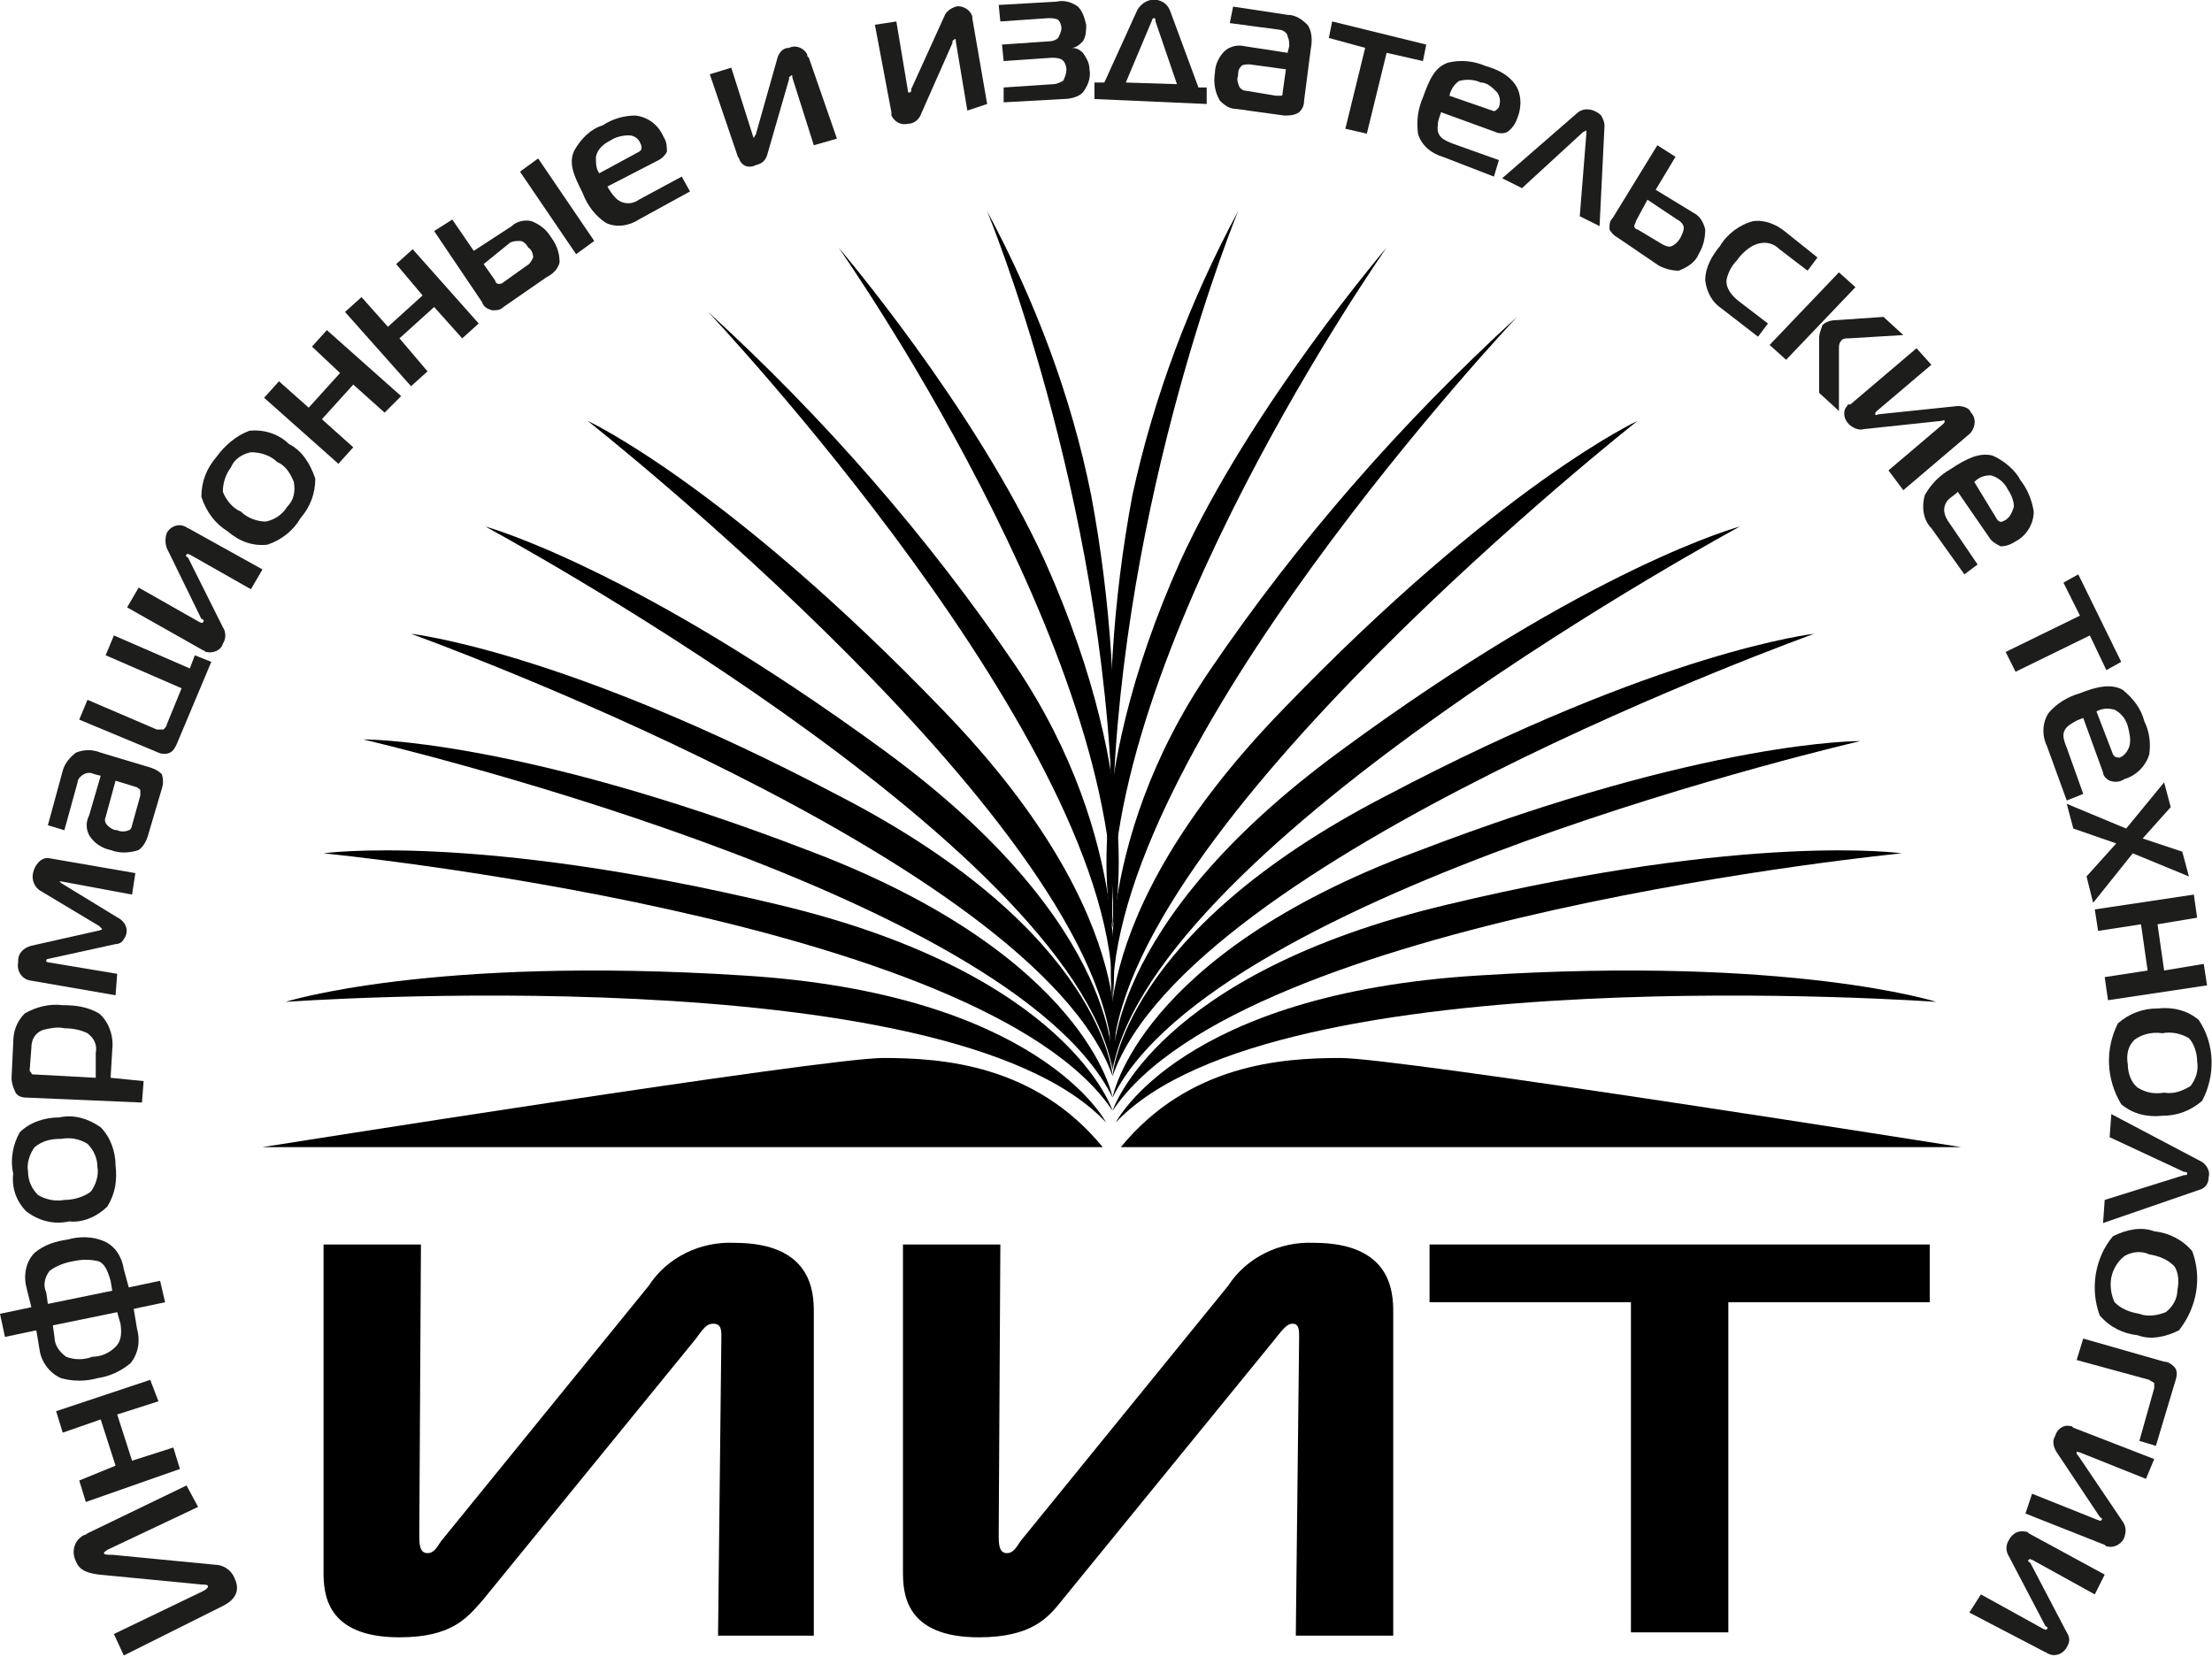 <?xml version="1.0" encoding="utf-8"?>
<!-- Generator: Adobe Illustrator 25.0.1, SVG Export Plug-In . SVG Version: 6.00 Build 0)  -->
<svg version="1.2" baseProfile="tiny" id="Layer_1" xmlns="http://www.w3.org/2000/svg" xmlns:xlink="http://www.w3.org/1999/xlink"
	 x="0px" y="0px" viewBox="0 0 134 100.4" overflow="visible" xml:space="preserve">
<path fill-rule="evenodd" d="M66.8,69.5H15.9c0,0,34-5.4,37.6-5.4S62.7,64.5,66.8,69.5z"/>
<path fill-rule="evenodd" d="M67,68c-9.6-10.2-49.7-7.3-49.7-7.3s8.8-2.8,27.7-1.6C63,60.2,67,68,67,68z"/>
<path fill-rule="evenodd" d="M67.6,68c9.6-10.2,49.7-7.3,49.7-7.3s-8.8-2.8-27.7-1.6C71.5,60.2,67.6,68,67.6,68z"/>
<path fill-rule="evenodd" d="M67.4,67.3c-7.8-11.7-47.8-15.6-47.8-15.6s9.1-1.3,27.5,3.1C64.8,59,67.4,67.3,67.4,67.3z"/>
<path fill-rule="evenodd" d="M67.4,66.5C61.2,53.9,22,44.8,22,44.8s9.2-0.1,26.9,6.7C65.9,57.9,67.4,66.5,67.4,66.5z"/>
<path fill-rule="evenodd" d="M67.4,65.2c-4.7-13.2-42.5-26.8-42.5-26.8s9.2,1,25.9,9.8C66.9,56.5,67.4,65.2,67.4,65.2z"/>
<path fill-rule="evenodd" d="M67.4,64.8c-2.6-13.8-38-32.9-38-32.9s8.9,2.4,24.2,13.6C68.2,56.2,67.4,64.8,67.4,64.8z"/>
<path fill-rule="evenodd" d="M67.4,64.4c-0.2-14-31.8-38.9-31.8-38.9s8.4,3.9,21.5,17.5C69.7,56,67.4,64.4,67.4,64.4z"/>
<path fill-rule="evenodd" d="M67.4,60.6c0.4-15.3-24.5-41.7-24.5-41.7c7,6.4,13.3,13.6,18.6,21.4C68.7,51,67.4,60.6,67.4,60.6z"/>
<path fill-rule="evenodd" d="M67.4,56.2C68.2,39.8,50.8,15,50.8,15s8.2,9.6,12.5,19C69.6,48.1,67.4,56.2,67.4,56.2z"/>
<path fill-rule="evenodd" d="M67.4,49.3c-0.5-19.4-7.6-36.5-7.6-36.5c2.9,5.4,5.1,11.2,6.3,17.2C67.3,36.4,67.7,42.9,67.4,49.3z"/>
<path fill-rule="evenodd" d="M67.4,49.3C67.9,30,75,12.8,75,12.8C72.1,18.2,69.9,24,68.6,30C67.4,36.4,67,42.9,67.4,49.3z"/>
<path fill-rule="evenodd" d="M67.4,56.2C66.6,39.8,84,15,84,15s-8.2,9.6-12.5,19C65.2,48.1,67.4,56.2,67.4,56.2z"/>
<path fill-rule="evenodd" d="M67.4,60.9c-0.4-15.3,24.5-41.7,24.5-41.7c-7,6.4-13.3,13.6-18.6,21.4C66,51.3,67.4,60.9,67.4,60.9z"/>
<path fill-rule="evenodd" d="M67.4,64.8c2.6-13.8,38-32.9,38-32.9s-9,2.4-24.2,13.6C66.6,56.2,67.4,64.8,67.4,64.8z"/>
<path fill-rule="evenodd" d="M67.4,64.4c0.2-14,31.8-38.9,31.8-38.9S90.8,29.4,77.7,43C65.1,56,67.4,64.4,67.4,64.4z"/>
<path fill-rule="evenodd" d="M67.4,65.2C72,52,109.9,38.4,109.9,38.4s-9.2,1-25.9,9.8C67.9,56.5,67.4,65.2,67.4,65.2z"/>
<path fill-rule="evenodd" d="M67.4,66.5c6.2-12.6,45.3-21.6,45.3-21.6s-9.2-0.1-26.9,6.7C68.9,57.9,67.4,66.5,67.4,66.5z"/>
<path fill-rule="evenodd" d="M67.4,67.3c7.8-11.7,47.8-15.6,47.8-15.6s-9.1-1.3-27.5,3.1C70,59,67.4,67.3,67.4,67.3z"/>
<path fill-rule="evenodd" d="M67.9,69.5h50.9c0,0-34-5.4-37.6-5.4S72,64.5,67.9,69.5z"/>
<path d="M43.5,98.9l0.2-17.9c0-0.4,0-0.8-0.5-0.8s-0.7,0.5-1.2,1.1L29.2,97c-0.9,1-1.8,2.2-5,2.2c-4.5,0-4.6-2.7-4.6-4V75.4h5.9
	L25.4,93c0,0.5,0,1.1,0.5,1.1c0.4,0,0.6-0.4,0.8-0.7l12.6-15.5c1.1-1.7,3.1-2.7,5.2-2.6c4.7,0,4.8,3,4.8,4.2v19.6H43.5z"/>
<path d="M78.5,98.9l0.2-17.9c0-0.4,0-0.8-0.4-0.8s-0.7,0.5-1.2,1.1L64.3,97c-0.8,1-1.8,2.2-5,2.2c-4.5,0-4.6-2.7-4.6-4V75.4h5.9
	L60.5,93c0,0.5,0,1.1,0.5,1.1c0.4,0,0.6-0.4,0.8-0.7l12.6-15.5c1.1-1.7,3.1-2.7,5.2-2.6c4.7,0,4.8,3,4.8,4.2v19.6H78.5z"/>
<path d="M98.8,98.9v-20H86.6v-3.5h30.3v3.5h-12.2v20H98.8z"/>
<path fill="#1D1D1B" d="M12,91.3l-5.5,2.6c-0.1,0.1-0.2,0.1-0.2,0.2s0.2,0.1,0.5,0.1l6.2,0.6c0.5,0,1,0.3,1.2,0.8
	c0.5,1-0.3,1.5-0.7,1.7l-6,3L6.9,99l5.4-2.6c0.2-0.1,0.3-0.2,0.3-0.3S12.3,96,12.2,96L6,95.4c-0.8-0.1-1.2-0.3-1.4-0.8
	C4.3,94,4.5,93.3,5.1,93c0.1,0,0.2-0.1,0.2-0.1l6-2.9L12,91.3z"/>
<path fill="#1D1D1B" d="M9.6,84.9l-2.5,0.8L8,88.5l2.5-0.8l0.4,1.3l-5.7,2l-0.4-1.3L7,88.8L6.1,86l-2.3,0.8l-0.4-1.3l5.7-1.9
	L9.6,84.9z"/>
<path fill="#1D1D1B" d="M0,79.6l1.9-0.4L1.6,78c-0.2-0.8,0-1.6,0.5-2.1c0.6-0.5,1.3-0.7,2-0.8c0.7-0.2,1.5-0.2,2.2,0.1
	c0.7,0.3,1.1,1,1.2,1.7L7.8,78l1.9-0.4l0.3,1.3l-1.9,0.4l0.2,1.2c0.2,0.7,0.1,1.5-0.4,2.1c-0.6,0.5-1.3,0.8-2,0.9
	c-0.7,0.2-1.5,0.2-2.2,0c-0.7-0.3-1.2-1-1.3-1.7l-0.2-1.2l-1.9,0.4L0,79.6z M6.7,77.6c-0.2-0.7-0.4-1.1-0.8-1.2
	c-0.5-0.1-0.9-0.1-1.4,0C3.9,76.5,3.4,76.7,3,77c-0.3,0.4-0.4,0.9-0.2,1.3L2.9,79l3.9-0.8L6.7,77.6z M3.2,80.3L3.3,81
	c0,0.5,0.3,0.9,0.7,1.2c0.5,0.2,1.1,0.2,1.6,0c0.5,0,1-0.2,1.4-0.6c0.3-0.3,0.4-0.7,0.3-1.4l-0.2-0.7L3.2,80.3z"/>
<path fill="#1D1D1B" d="M1.2,68.6c0.6-0.6,1.5-0.9,2.4-0.9c0.9-0.2,1.8,0.1,2.5,0.6C6.7,68.9,7,69.8,7,70.6c0.1,0.9,0,1.7-0.5,2.5
	C5.9,73.7,5,74.1,4.2,74c-0.9,0.2-1.8,0-2.6-0.6C1,72.8,0.7,72,0.8,71.1C0.6,70.2,0.8,69.3,1.2,68.6z M5.5,72.2
	c0.3-0.4,0.5-1,0.4-1.5c0-0.5-0.2-1-0.6-1.4c-0.5-0.3-1-0.4-1.6-0.3c-0.6,0-1.1,0.1-1.6,0.5c-0.3,0.4-0.5,1-0.4,1.5
	c0,0.5,0.2,1,0.6,1.4c0.5,0.3,1.1,0.4,1.6,0.3C4.5,72.7,5.1,72.5,5.5,72.2z"/>
<path fill="#1D1D1B" d="M8.7,65.5l-0.1,1.3l-7-0.3c-0.3,0-0.6-0.1-0.7-0.4c-0.1-0.2-0.2-0.5-0.2-0.8l0.1-2.1c0-0.7,0.2-1.3,0.7-1.8
	C2.2,61,3,60.8,3.8,60.9c0.8,0,1.5,0.1,2.2,0.5c0.6,0.5,0.9,1.4,0.8,2.2l-0.1,1.7L8.7,65.5z M5.8,63.8c0.1-0.5-0.1-0.9-0.5-1.2
	c-0.4-0.2-0.9-0.3-1.4-0.3c-0.4-0.1-0.9,0-1.3,0.1c-0.5,0.2-0.7,0.6-0.7,1.1l-0.1,1.3c0,0.1,0,0.1,0.1,0.2c0,0.1,0.1,0.1,0.2,0.1
	l3.7,0.2L5.8,63.8z"/>
<path fill="#1D1D1B" d="M7.3,55.7c0.4,0.3,0.5,0.8,0.2,1.2c-0.1,0.2-0.3,0.3-0.5,0.3l-4.1,0.9c0,0-0.1,0-0.1,0.1s0.1,0.1,0.1,0.1
	L7.1,59L7,60.3l-5.2-0.9c-0.5-0.1-0.8-0.6-0.7-1.1c0,0,0-0.1,0-0.1c0-0.5,0.4-0.8,0.8-0.9l4-0.9c0.1,0,0.3-0.1,0.3-0.1
	s-0.2-0.2-0.2-0.2L2.5,54c-0.4-0.2-0.6-0.7-0.5-1.1c0.1-0.5,0.5-1,1-0.9l5.2,0.9L8,54.2l-4.3-0.8c-0.1,0-0.1,0-0.1,0
	s0.1,0.1,0.1,0.1L7.3,55.7z"/>
<path fill="#1D1D1B" d="M3.8,46.7c0.1-0.4,0.4-0.8,0.8-1.1c0.5-0.2,1-0.2,1.5,0l3,0.9c0.3,0.1,0.5,0.2,0.7,0.4
	c0.1,0.3,0.1,0.6,0,0.9l-0.8,2.7c-0.1,0.4-0.3,0.8-0.6,1c-0.6,0.2-1.2,0.2-1.7,0c-0.5-0.1-1-0.4-1.3-0.9c-0.2-0.4-0.2-0.8,0-1.2
	L6.1,47l-0.4-0.1c-0.2-0.1-0.4-0.1-0.6,0c-0.2,0.1-0.4,0.3-0.4,0.5l-0.8,2.9l-1-0.3L3.8,46.7z M6.4,49.5c-0.1,0.2,0,0.4,0.1,0.5
	c0.2,0.2,0.4,0.3,0.6,0.3c0.2,0.1,0.5,0.1,0.7,0C7.9,50.3,8,50.1,8,50l0.5-1.8c0-0.1,0-0.2,0-0.3c0-0.1-0.1-0.1-0.2-0.2L7,47.3
	L6.4,49.5z"/>
<path fill="#1D1D1B" d="M10.7,45.1c-0.1,0.2-0.2,0.4-0.4,0.5c-0.2,0.1-0.5,0.1-0.7,0l-4.8-2l0.5-1.2l4.2,1.8c0.1,0,0.2,0,0.4,0
	c0.1-0.1,0.2-0.2,0.2-0.3l0.9-2.2l-4.6-2l0.5-1.2l4.6,2l0.3-0.8l1,0.4L10.7,45.1z"/>
<path fill="#1D1D1B" d="M15.2,35.7l-3.7-2.1c-0.1,0-0.1-0.1-0.2,0c-0.1,0.1,0,0.1,0.1,0.2l2.1,4.2c0.2,0.3,0.2,0.7,0,1
	c-0.1,0.4-0.6,0.6-1,0.5c-0.1,0-0.1-0.1-0.2-0.1l-4.6-2.6l0.7-1.2l3.7,2.1c0.1,0,0.1,0.1,0.2,0s0-0.2-0.1-0.2l-2.1-4.3
	c-0.1-0.3-0.1-0.6,0-0.9c0.2-0.4,0.7-0.6,1.1-0.4c0.1,0,0.1,0.1,0.2,0.1l4.5,2.5L15.2,35.7z"/>
<path fill="#1D1D1B" d="M15.1,26.1c0.9-0.1,1.8,0.2,2.4,0.8c0.8,0.4,1.3,1.2,1.6,2.1c0,0.9-0.3,1.7-0.9,2.4c-0.4,0.7-1.1,1.3-2,1.6
	c-0.9,0.1-1.7-0.2-2.4-0.8c-0.8-0.5-1.3-1.2-1.6-2.1c0-0.9,0.3-1.7,0.9-2.4C13.6,27,14.3,26.4,15.1,26.1z M16.1,31.6
	c0.5-0.1,1-0.4,1.3-0.9c0.4-0.4,0.5-0.9,0.4-1.5c-0.2-0.5-0.5-1-1-1.2c-0.4-0.4-1-0.6-1.6-0.6c-0.5,0.1-1,0.4-1.2,0.9
	c-0.3,0.4-0.5,0.9-0.5,1.5c0.2,0.5,0.6,1,1.1,1.2C15,31.4,15.6,31.6,16.1,31.6L16.1,31.6z"/>
<path fill="#1D1D1B" d="M23.3,25l-1.9-1.7l-1.9,2.1l1.9,1.7l-0.9,1l-4.5-4l0.9-1l1.8,1.6l1.9-2.1L18.9,21l0.9-1l4.5,4L23.3,25z"/>
<path fill="#1D1D1B" d="M28,20.5l-1.7-1.9l-2.1,1.9l1.7,2l-1,0.9l-4-4.5l1-0.9l1.6,1.8l2.1-1.9L24,16l1-0.9l4,4.5L28,20.5z"/>
<path fill="#1D1D1B" d="M27.4,13.3l1.3,1.9l2.3-1.5c0.3-0.3,0.8-0.4,1.2-0.3c0.5,0.2,0.9,0.5,1.2,1c0.3,0.4,0.5,0.9,0.5,1.5
	c-0.1,0.4-0.4,0.7-0.8,0.9l-2.6,1.8c-0.2,0.2-0.4,0.2-0.7,0.2c-0.3-0.1-0.5-0.2-0.6-0.5L26.3,14L27.4,13.3z M30,17
	c0,0.1,0.1,0.2,0.2,0.2c0.1,0,0.2,0,0.3-0.1l1.4-1c0.2-0.1,0.3-0.3,0.4-0.5c0-0.2-0.1-0.5-0.3-0.6c-0.1-0.2-0.3-0.4-0.5-0.4
	c-0.2,0-0.4,0-0.6,0.1L29.3,16L30,17z M31.5,10.4l1.1-0.8l3.4,5l-1.1,0.8L31.5,10.4z"/>
<path fill="#1D1D1B" d="M38.7,13.3c-0.6,0.4-1.4,0.5-2,0.2c-0.6-0.4-1.1-1-1.4-1.8c-0.5-1-0.9-1.8-0.5-2.6c0.4-0.7,1-1.3,1.7-1.5
	c0.6-0.4,1.3-0.6,2-0.6c0.8,0.1,1.4,0.6,1.7,1.3c0.2,0.3,0.2,0.6,0.2,0.9c-0.1,0.2-0.3,0.4-0.5,0.5l-3.1,1.6
	c0.1,0.2,0.3,0.5,0.5,0.7c0.4,0.4,1,0.4,1.4,0.1l2.6-1.4l0.5,0.9L38.7,13.3z M38.7,9.2c0.2-0.1,0.2-0.3,0.1-0.5
	c-0.1-0.3-0.4-0.5-0.7-0.5c-0.4,0-0.8,0.1-1.1,0.3c-0.4,0.2-0.8,0.5-0.9,1c0,0.4,0,0.7,0.2,1L38.7,9.2z"/>
<path fill="#1D1D1B" d="M49.3,8.8L48,4.7c0-0.1,0-0.2-0.1-0.1s-0.1,0-0.1,0.2l-1.3,4.5c-0.1,0.4-0.3,0.6-0.7,0.7
	c-0.4,0.2-0.8,0.1-1-0.3c0-0.1-0.1-0.2-0.1-0.2l-1.7-5l1.3-0.4l1.3,4.1c0,0.1,0.1,0.2,0.1,0.1s0.1-0.1,0.1-0.2l1.3-4.6
	c0.1-0.3,0.3-0.6,0.7-0.6c0.4-0.2,0.9,0,1.1,0.4c0,0.1,0,0.1,0.1,0.2l1.7,4.9L49.3,8.8z"/>
<path fill="#1D1D1B" d="M58.6,6.7l-0.7-4.2c0-0.1,0-0.2-0.1-0.1s-0.1,0-0.1,0.2l-1.9,4.3c-0.1,0.3-0.4,0.6-0.8,0.6
	c-0.4,0.1-0.8-0.1-1-0.5c0-0.1,0-0.1,0-0.2l-1-5.3l1.3-0.2L55,5.5c0,0.1,0,0.1,0.1,0.1s0.1-0.1,0.1-0.2l2-4.4
	c0.1-0.3,0.4-0.5,0.7-0.6c0.4-0.1,0.9,0.2,1,0.6c0,0,0,0.1,0,0.1l0.9,5.2L58.6,6.7z"/>
<path fill="#1D1D1B" d="M60.8,5.3l3-0.2c0.2,0,0.4-0.1,0.6-0.2c0.1-0.2,0.2-0.4,0.2-0.7c0-0.2-0.1-0.5-0.3-0.6
	c-0.2-0.1-0.4-0.1-0.6-0.1l-2.9,0.2l-0.1-1l2.9-0.2c0.2,0,0.4-0.1,0.5-0.2c0.1-0.2,0.2-0.4,0.2-0.6c0-0.2-0.1-0.4-0.2-0.5
	c-0.2-0.1-0.4-0.1-0.6-0.1l-2.9,0.2l-0.1-1L64,0.1c0.4-0.1,0.9,0,1.3,0.3c0.3,0.3,0.4,0.7,0.5,1.1c0,0.3,0,0.7-0.2,1
	c-0.2,0.2-0.4,0.4-0.7,0.4l0,0c0.3,0,0.5,0.1,0.7,0.3c0.2,0.3,0.4,0.6,0.4,1c0.1,0.5-0.1,1-0.4,1.4C65.3,5.9,64.8,6,64.4,6l-3.6,0.2
	L60.8,5.3z"/>
<path fill="#1D1D1B" d="M68.9,0.6c0.3-0.5,0.9-0.8,1.5-0.5c0.2,0.1,0.4,0.3,0.5,0.6l1.7,4.6h0.5v1l-6.8-0.3v-1h0.6L68.9,0.6z
	 M68.2,5l3.1,0.1L70,1.3c0-0.1,0-0.2-0.1-0.2s-0.1,0.1-0.1,0.1L68.2,5z"/>
<path fill="#1D1D1B" d="M78,0.9c0.5,0,0.9,0.3,1.2,0.6c0.3,0.4,0.3,1,0.2,1.5L79,6.1c0,0.3-0.1,0.5-0.3,0.7C78.4,7,78.1,7,77.8,7
	l-2.9-0.4c-0.4,0-0.7-0.2-1-0.5c-0.3-0.5-0.4-1.1-0.3-1.7c0-0.5,0.3-1.1,0.7-1.4c0.3-0.2,0.7-0.3,1.1-0.2l2.6,0.4l0.1-0.4
	c0-0.2,0-0.4-0.1-0.6C78,2,77.7,1.8,77.5,1.8l-3-0.4l0.2-1L78,0.9z M75.7,3.9c-0.2,0-0.4,0-0.5,0.1c-0.2,0.2-0.2,0.4-0.2,0.6
	c-0.1,0.2,0,0.5,0.1,0.7c0.1,0.1,0.2,0.2,0.4,0.2l1.8,0.3c0.1,0,0.2,0,0.3,0c0.1,0,0.1-0.1,0.1-0.2l0.2-1.4L75.7,3.9z"/>
<path fill="#1D1D1B" d="M81.5,7.8l1.2-4.9l-2.2-0.6l0.2-1l5.7,1.4l-0.2,1L84,3.2l-1.2,4.9L81.5,7.8z"/>
<path fill="#1D1D1B" d="M87.4,9.5c-0.7-0.2-1.3-0.7-1.5-1.4c-0.1-0.8,0-1.5,0.3-2.2c0.4-1.1,0.7-1.8,1.5-2.1
	c0.8-0.2,1.6-0.1,2.3,0.2c0.7,0.2,1.3,0.5,1.7,1c0.5,0.6,0.5,1.5,0.2,2.2c-0.1,0.3-0.3,0.6-0.6,0.8c-0.2,0.1-0.5,0.1-0.7,0l-3.3-1.2
	c-0.1,0.3-0.2,0.5-0.2,0.8c-0.1,0.7,0.4,0.9,0.9,1.1l2.8,1l-0.3,1L87.4,9.5z M90.4,6.7c0.2,0.1,0.3-0.1,0.4-0.2
	c0.1-0.3,0.1-0.6-0.1-0.9c-0.3-0.3-0.6-0.6-1-0.6c-0.4-0.2-0.9-0.2-1.3-0.1c-0.3,0.2-0.5,0.5-0.6,0.9L90.4,6.7z"/>
<path fill="#1D1D1B" d="M95.6,6.8C96,6.5,96.6,6.6,97,7c0.1,0.2,0.2,0.4,0.2,0.6l-0.3,6.1l-1.2-0.6l0.4-5c0-0.1,0-0.2,0-0.2
	S95.9,8,95.9,8l-3.7,3.4l-1.2-0.6L95.6,6.8z"/>
<path fill="#1D1D1B" d="M101.5,9.5l-1.2,2l2.3,1.4c0.4,0.2,0.6,0.6,0.7,1c0,0.5-0.1,1-0.4,1.5c-0.2,0.5-0.7,0.8-1.2,1
	c-0.4,0-0.8-0.1-1.2-0.3L98,14.4c-0.2-0.1-0.4-0.3-0.5-0.5c0-0.3,0-0.5,0.2-0.7l2.7-4.4L101.5,9.5z M99.1,13.4
	c0,0.1-0.1,0.2-0.1,0.3c0,0.1,0.1,0.2,0.2,0.2l1.5,0.9c0.2,0.1,0.4,0.2,0.6,0.1c0.2-0.1,0.4-0.3,0.5-0.5c0.1-0.2,0.2-0.4,0.2-0.6
	c0-0.2-0.2-0.4-0.4-0.5l-1.8-1.2L99.1,13.4z"/>
<path fill="#1D1D1B" d="M104.3,18.7c-0.6-0.4-0.9-1-1-1.7c0-0.8,0.4-1.5,0.9-2.1c0.4-0.7,1.2-1.3,2-1.5c0.7-0.1,1.4,0.2,1.9,0.6
	l2,1.6l-0.6,0.8l-1.7-1.3c-0.5-0.5-1.2-0.5-1.8-0.1c-0.3,0.2-0.6,0.5-0.8,0.8c-0.3,0.3-0.5,0.7-0.6,1.1c-0.1,0.6,0.4,1.1,0.8,1.4
	l1.7,1.3l-0.6,0.8L104.3,18.7z"/>
<path fill="#1D1D1B" d="M107.2,20.9l4.2-4.4l1,0.9l-4.2,4.4L107.2,20.9z M110.2,23.8v-3.3c0-0.3,0.1-0.5,0.2-0.8
	c0.2-0.2,0.5-0.3,0.8-0.3l2.9-0.2l1.2,1.1l-3.3,0.2c-0.2,0-0.4,0-0.5,0.2c-0.1,0.1-0.1,0.3-0.1,0.5v3.7L110.2,23.8z"/>
<path fill="#1D1D1B" d="M114.4,28.5l3.3-2.8c0.1-0.1,0.1-0.1,0.1-0.2s-0.1,0-0.2,0l-4.7,0.5c-0.3,0.1-0.7-0.1-0.9-0.3
	c-0.3-0.3-0.4-0.8-0.1-1.1c0-0.1,0.1-0.1,0.2-0.1l4-3.4l0.9,1l-3.3,2.8c-0.1,0.1-0.1,0.1-0.1,0.2s0.2,0,0.2,0l4.8-0.5
	c0.3,0,0.7,0.1,0.8,0.4c0.3,0.3,0.3,0.8,0,1.2c0,0-0.1,0.1-0.1,0.1l-4,3.4L114.4,28.5z"/>
<path fill="#1D1D1B" d="M117,32c-0.5-0.5-0.6-1.3-0.4-2c0.4-0.7,0.9-1.2,1.6-1.6c0.9-0.6,1.7-1,2.5-0.8c0.7,0.3,1.4,0.9,1.7,1.5
	c0.4,0.5,0.7,1.2,0.8,1.9c0,0.8-0.5,1.5-1.1,1.8c-0.3,0.2-0.6,0.3-0.9,0.3c-0.2-0.1-0.4-0.2-0.6-0.4l-2-2.9
	c-0.2,0.2-0.4,0.3-0.6,0.5c-0.4,0.5-0.2,1,0.1,1.4l1.7,2.5l-0.8,0.6L117,32z M121,31.5c0.2,0.2,0.3,0.1,0.5,0
	c0.3-0.2,0.4-0.5,0.5-0.8c0-0.4-0.2-0.8-0.4-1.1c-0.2-0.4-0.6-0.7-1-0.8c-0.4,0-0.7,0.1-1,0.4L121,31.5z"/>
<path fill="#1D1D1B" d="M121.5,39.5l4.5-2.2l-1-2l0.9-0.5l2.6,5.3l-0.9,0.5l-1-2.1l-4.5,2.2L121.5,39.5z"/>
<path fill="#1D1D1B" d="M124,45.2c-0.3-0.6-0.3-1.4,0.1-2c0.5-0.6,1.2-1,1.9-1.2c1-0.4,1.9-0.6,2.6-0.2c0.6,0.5,1.1,1.1,1.3,1.9
	c0.3,0.6,0.4,1.3,0.3,2c-0.2,0.7-0.8,1.3-1.5,1.5c-0.3,0.2-0.6,0.2-0.9,0.1c-0.2-0.1-0.4-0.3-0.4-0.5l-1.2-3.3
	c-0.3,0.1-0.5,0.2-0.8,0.4c-0.6,0.4-0.4,0.9-0.2,1.4l1,2.8l-1,0.4L124,45.2z M128,45.7c0.1,0.2,0.3,0.2,0.4,0.2
	c0.3-0.1,0.5-0.4,0.6-0.7c0.1-0.4,0-0.8-0.1-1.2c-0.1-0.4-0.4-0.8-0.8-1c-0.4-0.1-0.7-0.1-1.1,0.1L128,45.7z"/>
<path fill="#1D1D1B" d="M126.4,53.1l1.8-2l-2.6-0.9l-0.4-1.5l3.6,1.5l2.3-2.8l0.4,1.5l-1.7,1.9l2.4,0.8l0.4,1.5l-3.4-1.4l-2.4,3
	L126.4,53.1z"/>
<path fill="#1D1D1B" d="M127.5,59.2l2.6-0.4l-0.4-2.8l-2.6,0.4l-0.2-1.3l6-0.9l0.2,1.4l-2.4,0.4l0.4,2.8l2.4-0.4l0.2,1.3l-6,0.9
	L127.5,59.2z"/>
<path fill="#1D1D1B" d="M133.4,66.7c-0.7,0.6-1.5,0.9-2.4,0.9c-0.9,0.1-1.8-0.1-2.5-0.7c-0.9-1.5-1-3.3-0.2-4.9
	c0.7-0.6,1.5-0.9,2.4-0.9c0.9-0.1,1.8,0.1,2.5,0.7C134.2,63.3,134.2,65.2,133.4,66.7z M129.3,63c-0.4,0.4-0.5,0.9-0.4,1.5
	c0,0.5,0.2,1.1,0.6,1.4c0.5,0.3,1,0.4,1.6,0.3c0.6,0.1,1.1-0.1,1.6-0.4c0.3-0.4,0.5-0.9,0.4-1.5c0-0.5-0.2-1.1-0.5-1.4
	c-0.5-0.3-1.1-0.4-1.6-0.3C130.3,62.5,129.7,62.7,129.3,63z"/>
<path fill="#1D1D1B" d="M133.4,70.4c0.3,0.2,0.5,0.6,0.4,0.9c0,0.4-0.2,0.7-0.6,0.8l-5.8,2l0.1-1.4l4.8-1.5c0.1,0,0.2,0,0.2-0.1
	s-0.1-0.1-0.2-0.1l-4.5-2.1l0.1-1.4L133.4,70.4z"/>
<path fill="#1D1D1B" d="M132,80.6c-0.8,0.4-1.7,0.6-2.5,0.3c-0.9-0.1-1.7-0.5-2.3-1.2c-0.6-1.6-0.3-3.5,0.8-4.8
	c0.8-0.4,1.7-0.6,2.5-0.3c0.9,0.1,1.7,0.5,2.3,1.2C133.4,77.4,133.1,79.2,132,80.6z M128.7,76.1c-0.4,0.3-0.7,0.8-0.8,1.3
	c-0.1,0.5,0,1.1,0.2,1.5c0.4,0.4,0.9,0.6,1.5,0.7c0.5,0.2,1.1,0.1,1.6-0.1c0.4-0.3,0.7-0.8,0.7-1.3c0.1-0.5,0.1-1.1-0.2-1.5
	c-0.4-0.4-0.9-0.6-1.5-0.7C129.8,75.8,129.2,75.8,128.7,76.1L128.7,76.1z"/>
<path fill="#1D1D1B" d="M126.2,81.1l4.9,1.4c0.2,0,0.4,0.1,0.6,0.3c0.2,0.2,0.2,0.5,0.1,0.8l-1.2,4l-1-0.3l0.9-3.2
	c0-0.1,0-0.2,0-0.3c-0.1-0.1-0.2-0.1-0.3-0.2l-4.4-1.2L126.2,81.1z"/>
<path fill="#1D1D1B" d="M123.1,90.5l4,1.6c0.1,0,0.1,0.1,0.2,0s0-0.1-0.1-0.2l-2.6-3.9c-0.2-0.3-0.3-0.7-0.1-1
	c0.1-0.4,0.5-0.7,0.9-0.6c0.1,0,0.1,0,0.2,0.1l4.9,1.9l-0.5,1.2l-4-1.6c-0.1,0-0.2-0.1-0.2,0s0,0.1,0.1,0.2l2.7,4
	c0.2,0.3,0.2,0.6,0.1,0.9c-0.1,0.4-0.6,0.7-1,0.6c-0.1,0-0.1,0-0.2-0.1l-4.8-1.9L123.1,90.5z"/>
<path fill="#1D1D1B" d="M120,96.6l3.8,2.1c0.1,0,0.1,0.1,0.2,0s0-0.1-0.1-0.2l-2.2-4.2c-0.2-0.3-0.2-0.7,0-1c0.2-0.4,0.6-0.6,1-0.5
	c0.1,0,0.1,0,0.2,0.1l4.6,2.5l-0.6,1.2l-3.8-2.1c-0.1,0-0.1-0.1-0.2,0s0,0.1,0.1,0.2l2.2,4.2c0.2,0.3,0.2,0.6,0,0.9
	c-0.2,0.4-0.7,0.6-1.1,0.4c-0.1,0-0.1-0.1-0.2-0.1l-4.6-2.4L120,96.6z"/>
</svg>
